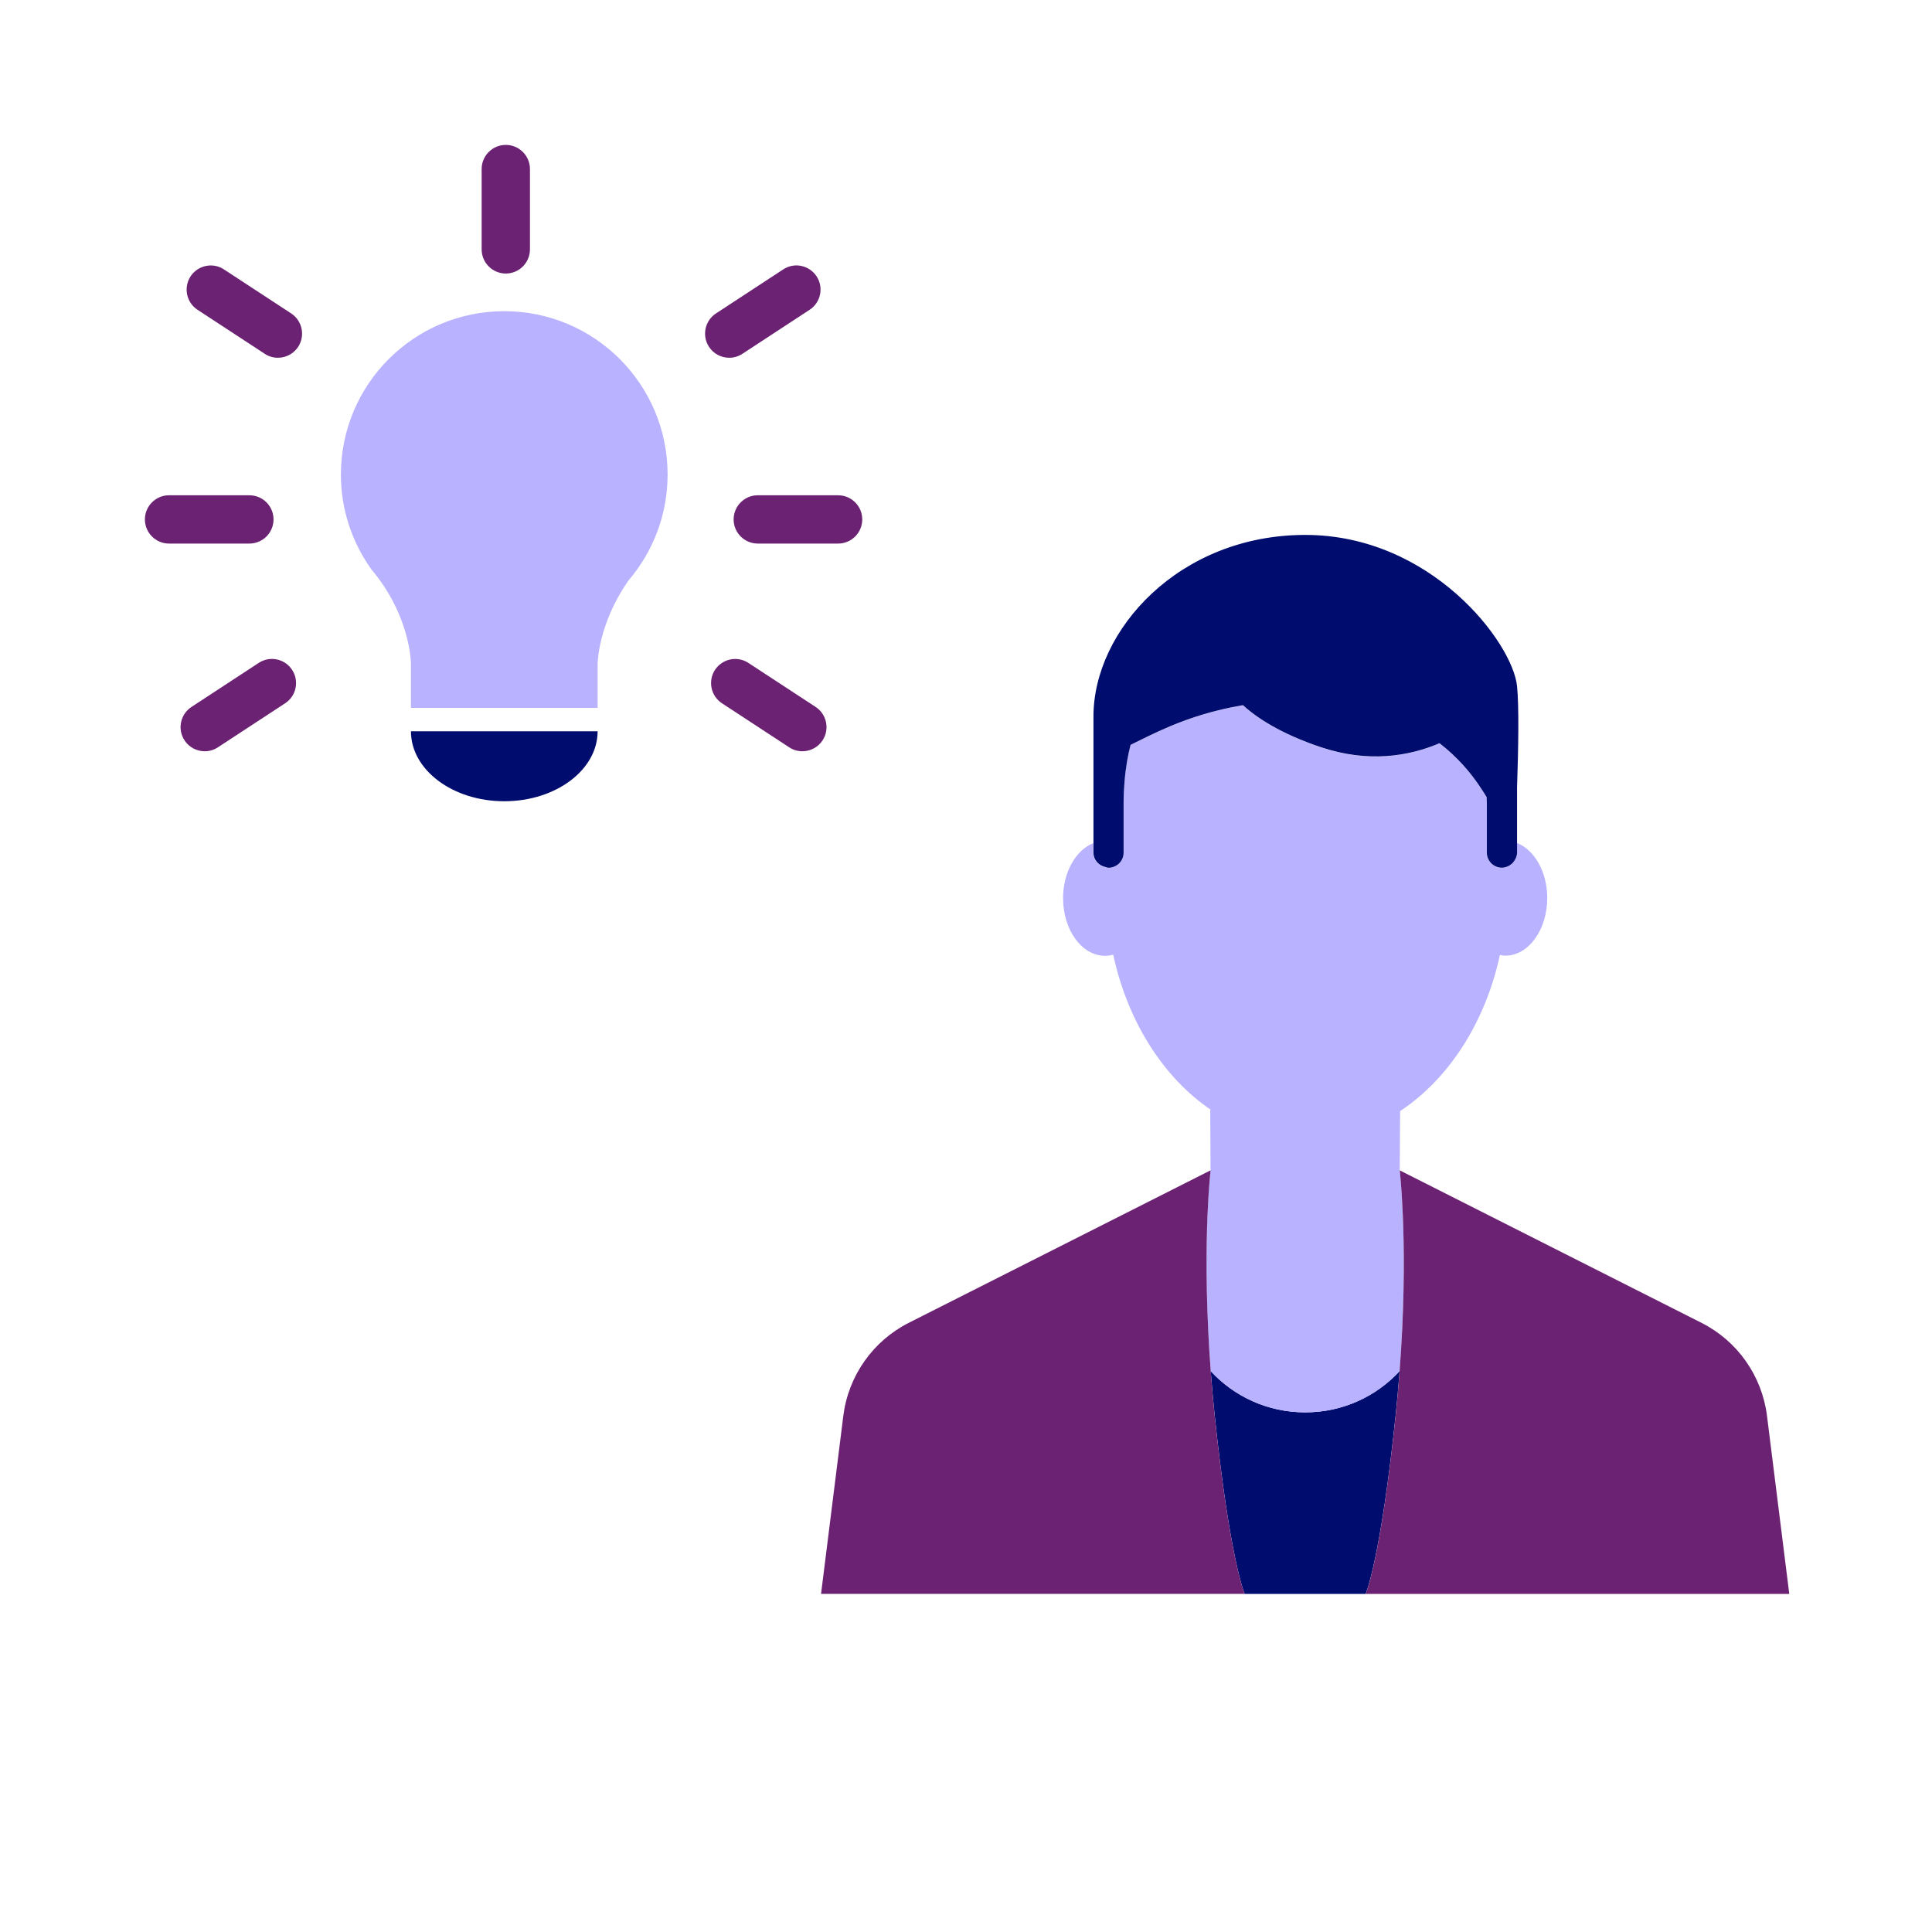 <?xml version="1.0" encoding="UTF-8"?><svg xmlns="http://www.w3.org/2000/svg" viewBox="0 0 40 40" focusable="false" aria-hidden="true"><g id="Solid"><rect width="40" height="40" fill="none"/></g><g id="Icon_Purple"><g><path d="M28.968,28.511c.003-.041,.006-.082,.009-.123-.48,.519-1.173,.853-1.955,.853s-1.475-.334-1.955-.853c.003,.033,.005,.066,.008,.1,.019,.245,.041,.495,.068,.757,.313,3.032,.626,3.755,.626,3.755h2.506s.313-.723,.626-3.755c.026-.253,.047-.496,.066-.734Z" fill="#000d6e"/><path d="M25.037,27.954c.009,.142,.019,.286,.03,.435,.48,.519,1.173,.853,1.955,.853s1.475-.334,1.955-.853c.011-.148,.021-.293,.03-.435,.073-1.19,.064-2.147,.037-2.792-.025-.596-.064-.931-.064-.931l.008-1.227c1.005-.665,1.763-1.831,2.066-3.233,.037,.007,.073,.015,.112,.015,.479,0,.868-.534,.868-1.193,0-.543-.265-.996-.626-1.14v.202c0,.071-.028,.132-.067,.185-.014,.018-.028,.036-.046,.051-.028,.024-.06,.043-.096,.056-.033,.012-.067,.021-.104,.021-.173,0-.313-.14-.313-.313v-1.022c0-.045-.004-.084-.005-.128-.034-.058-.073-.116-.111-.174-.212-.328-.494-.653-.863-.94-.639,.272-1.477,.413-2.468,.078-.404-.136-.729-.285-.997-.436-.252-.143-.45-.288-.605-.43-.598,.1-1.093,.262-1.493,.43-.339,.142-.614,.285-.834,.392-.053,.207-.101,.462-.126,.774-.011,.136-.018,.28-.018,.435v1.022c0,.173-.14,.313-.313,.313-.018,0-.034-.007-.051-.01-.147-.025-.262-.148-.262-.302v-.201c-.361,.145-.626,.598-.626,1.14,0,.659,.389,1.193,.868,1.193,.058,0,.115-.009,.17-.024,.298,1.386,1.038,2.545,2.025,3.215h-.016l.006,1.253s-.039,.334-.064,.931c-.027,.646-.037,1.602,.037,2.792Z" fill="#b8b2ff"/><path d="M25.075,28.488c-.003-.034-.005-.067-.008-.1-.011-.148-.021-.293-.03-.435-.073-1.19-.064-2.147-.037-2.792,.025-.596,.064-.931,.064-.931l-.091,.046-6.155,3.11c-.745,.376-1.254,1.099-1.358,1.927l-.461,3.686h8.769s-.313-.723-.626-3.755c-.027-.261-.049-.512-.068-.757Z" fill="#6c2273"/><path d="M36.584,29.314c-.104-.828-.612-1.551-1.358-1.927l-6.246-3.156s.039,.334,.064,.931c.027,.646,.037,1.602-.037,2.792-.009,.142-.019,.286-.03,.435-.003,.041-.006,.081-.009,.123-.019,.238-.04,.481-.066,.734-.313,3.032-.626,3.755-.626,3.755h8.769l-.461-3.686Z" fill="#6c2273"/><path d="M22.899,17.956c.017,.003,.033,.01,.051,.01,.173,0,.313-.14,.313-.313v-1.022c0-.155,.007-.3,.018-.435,.025-.312,.073-.567,.126-.774,.219-.107,.495-.25,.834-.392,.401-.167,.895-.33,1.493-.43,.155,.142,.353,.287,.605,.43,.268,.152,.593,.3,.997,.436,.991,.334,1.829,.193,2.468-.078,.369,.287,.651,.612,.863,.94,.038,.058,.077,.116,.111,.174,.001,.044,.005,.083,.005,.128v1.022c0,.173,.14,.313,.313,.313,.037,0,.071-.009,.104-.021,.036-.013,.067-.032,.096-.056,.018-.015,.032-.032,.046-.051,.039-.052,.067-.114,.067-.185v-1.351c.028-.81,.042-1.677,0-2.094-.091-.9-1.776-3.132-4.385-3.132s-4.385,1.969-4.385,3.758v2.819c0,.155,.114,.277,.262,.302Z" fill="#000d6e"/></g><g><g><path d="M10.44,16.589h0c-1.067,0-1.932-.649-1.932-1.449h3.865c0,.8-.865,1.449-1.932,1.449Z" fill="#000d6e"/><path d="M13.822,9.825c0-1.868-1.514-3.382-3.382-3.382s-3.382,1.514-3.382,3.382c0,.727,.231,1.398,.621,1.949h-.002c.831,.976,.831,1.968,.831,1.968v.914h3.865v-.914s.008-.831,.646-1.732c.5-.59,.803-1.351,.803-2.185Z" fill="#b8b2ff"/></g><path d="M10.472,5.663c-.276,0-.5-.224-.5-.5v-1.663c0-.276,.224-.5,.5-.5s.5,.224,.5,.5v1.663c0,.276-.224,.5-.5,.5Z" fill="#6c2273"/><path d="M17.352,11.254h-1.663c-.276,0-.5-.224-.5-.5s.224-.5,.5-.5h1.663c.276,0,.5,.224,.5,.5s-.224,.5-.5,.5Z" fill="#6c2273"/><path d="M15.098,7.407c-.163,0-.323-.079-.419-.226-.151-.231-.086-.541,.145-.692l1.391-.911c.231-.153,.541-.087,.692,.144,.151,.231,.086,.541-.145,.692l-1.391,.911c-.084,.056-.18,.082-.273,.082Z" fill="#6c2273"/><path d="M16.612,15.554c-.094,0-.189-.026-.273-.082l-1.391-.911c-.231-.151-.295-.461-.145-.692,.152-.23,.461-.296,.692-.144l1.391,.911c.231,.151,.295,.461,.145,.692-.096,.146-.256,.226-.419,.226Z" fill="#6c2273"/><path d="M5.163,11.254h-1.663c-.276,0-.5-.224-.5-.5s.224-.5,.5-.5h1.663c.276,0,.5,.224,.5,.5s-.224,.5-.5,.5Z" fill="#6c2273"/><path d="M5.754,7.407c-.094,0-.189-.026-.273-.082l-1.391-.911c-.231-.151-.295-.461-.145-.692,.152-.23,.462-.296,.692-.144l1.391,.911c.231,.151,.295,.461,.145,.692-.096,.146-.256,.226-.419,.226Z" fill="#6c2273"/><path d="M4.239,15.554c-.163,0-.323-.079-.419-.226-.151-.231-.086-.541,.145-.692l1.391-.911c.232-.153,.541-.087,.692,.144,.151,.231,.086,.541-.145,.692l-1.391,.911c-.084,.056-.18,.082-.273,.082Z" fill="#6c2273"/></g></g></svg>